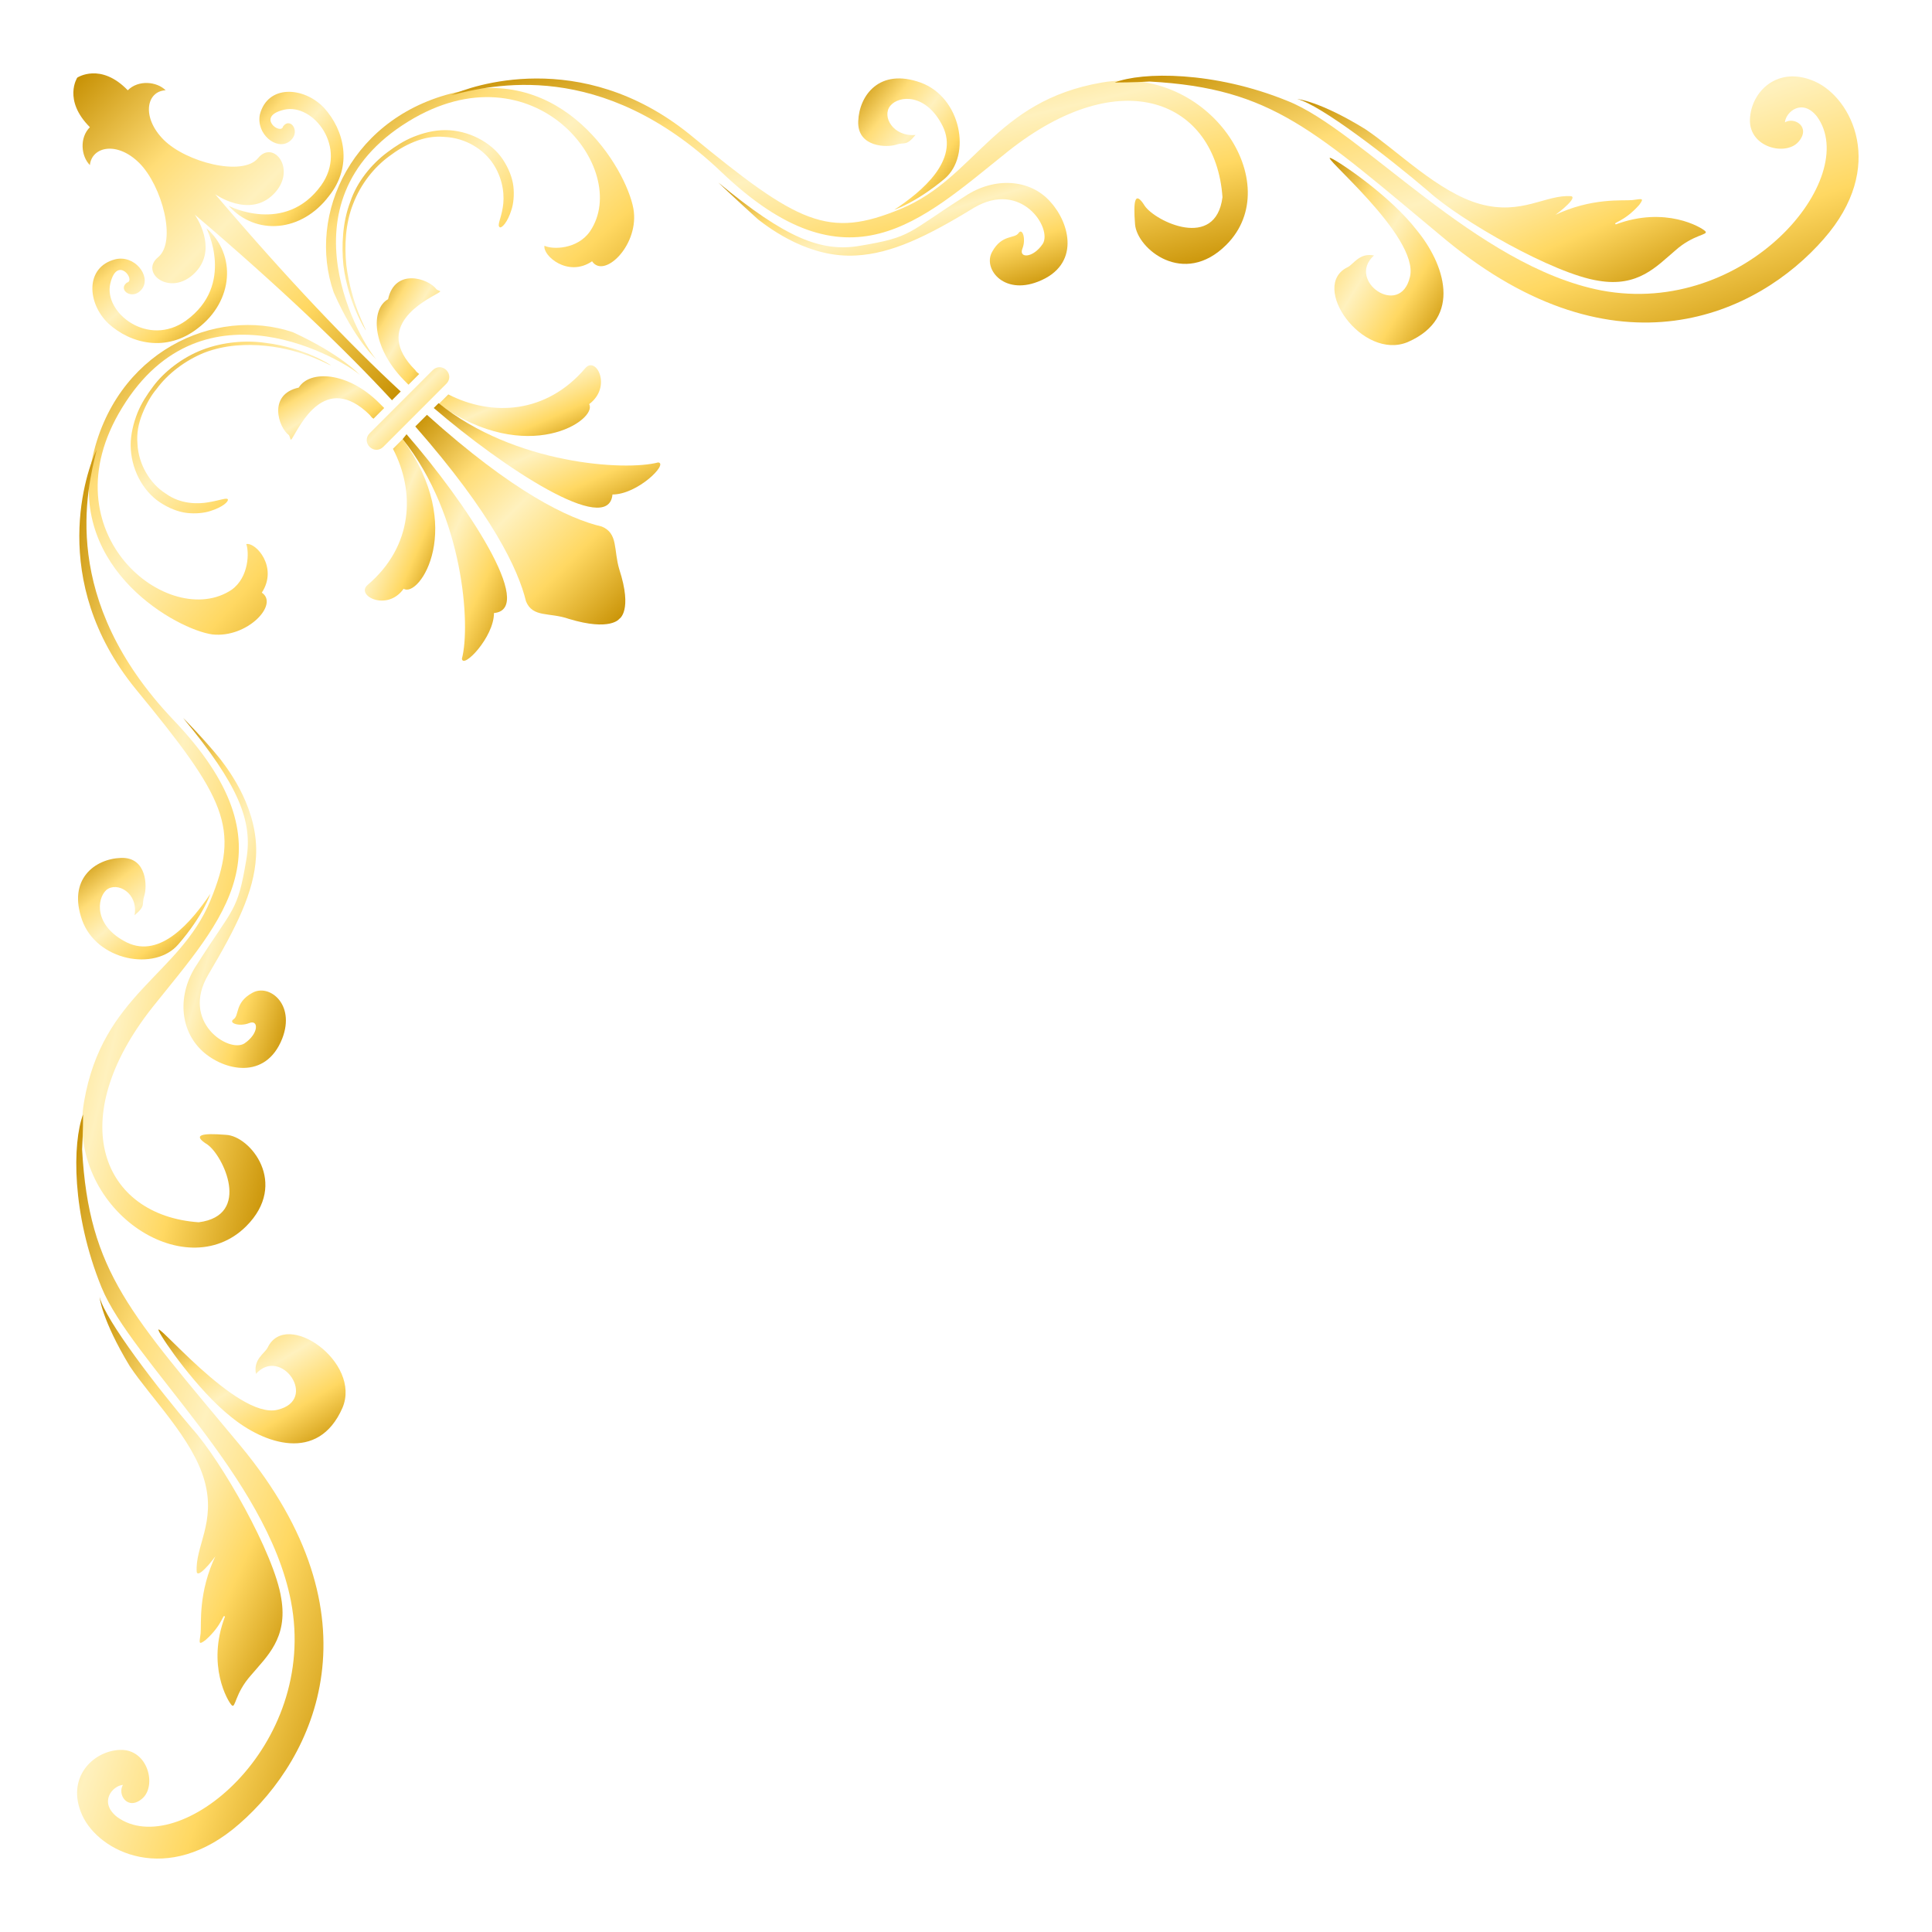 <svg width="158" height="158" viewBox="0 0 158 158" fill="none" xmlns="http://www.w3.org/2000/svg">
<g id="_7" clip-path="url(#clip0_4619_7616)" filter="url(#filter0_d_4619_7616)">
<path id="Vector" d="M29.434 28.666C28.322 27.633 16.645 20.401 9.972 31.368C3.696 41.618 13.864 49.644 18.948 46.227C20.378 45.194 20.378 43.128 20.14 42.493C20.934 42.334 22.761 44.4 21.411 46.466C22.841 47.419 20.219 50.201 17.36 49.883C14.5 49.485 5.682 44.638 7.509 35.659C9.336 26.759 17.598 23.024 23.953 25.169C27.925 26.997 29.434 28.666 29.434 28.666Z" fill="url(#paint0_linear_4619_7616)"/>
<path id="Vector_2" d="M7.906 34.785C7.112 38.043 4.808 47.022 14.182 56.876C24.112 67.285 18.233 73.166 12.514 80.318C5.126 89.615 8.383 97.403 16.247 97.959C20.616 97.403 18.233 92.476 16.962 91.602C15.691 90.807 16.486 90.648 18.472 90.807C20.458 90.886 23.635 94.78 20.14 98.277C15.135 103.283 5.364 96.846 6.874 88.105C8.383 79.285 14.659 77.775 17.201 71.656C19.663 65.696 18.472 63.312 11.084 54.333C3.855 45.433 7.112 36.374 7.906 34.785Z" fill="url(#paint1_linear_4619_7616)"/>
<path id="Vector_3" d="M17.201 71.1C15.692 73.325 13.15 76.424 10.369 75.073C7.668 73.722 7.907 71.497 8.701 70.782C9.575 70.067 11.323 71.02 11.005 72.848C11.958 72.053 11.561 71.974 11.799 71.259C12.038 70.543 12.038 68.08 9.893 68.16C7.748 68.239 5.524 69.908 6.715 73.245C7.907 76.583 12.673 77.457 14.58 75.232C16.645 72.848 17.201 71.1 17.201 71.1Z" fill="url(#paint2_linear_4619_7616)"/>
<path id="Vector_4" d="M14.977 56.717C19.505 62.2 20.696 65.14 20.14 68.319C19.425 72.61 19.107 72.133 16.089 76.901C14.5 79.285 14.659 82.225 16.565 83.973C18.313 85.562 21.729 86.357 23.079 82.94C24.191 80.079 21.967 78.41 20.617 79.205C19.187 80 19.584 81.033 19.107 81.351C18.631 81.668 19.584 81.986 20.378 81.668C21.173 81.351 21.173 82.543 19.981 83.337C18.71 84.132 14.738 81.589 17.042 77.695C19.346 73.802 20.776 70.941 20.934 68.08C21.173 64.266 18.79 61.087 17.995 60.054C16.645 58.386 14.977 56.717 14.977 56.717Z" fill="url(#paint3_linear_4619_7616)"/>
<path id="Vector_5" d="M16.883 16.667C16.883 16.667 19.266 21.276 15.215 24.216C12.117 26.441 8.463 23.58 9.019 21.196C9.575 18.812 11.164 20.958 10.369 21.117C9.575 21.752 10.925 22.627 11.64 21.593C12.355 20.56 11.005 18.812 9.416 19.209C6.953 19.845 7.112 22.785 8.86 24.454C10.687 26.123 13.626 26.838 16.168 24.852C19.108 22.627 19.346 18.812 16.883 16.667Z" fill="url(#paint4_linear_4619_7616)"/>
<path id="Vector_6" d="M6.795 89.138C5.921 91.443 5.841 97.244 8.304 103.283C10.767 109.322 21.808 118.699 23.794 128.95C26.098 140.87 14.579 150.246 9.575 146.591C8.066 145.399 9.178 144.048 10.052 143.969C9.575 144.763 10.449 146.114 11.64 145.081C12.832 144.048 12.117 141.028 9.813 141.108C7.589 141.187 5.365 143.412 6.715 146.432C8.066 149.452 13.706 152.312 19.584 147.147C25.78 141.744 31.262 130.221 19.664 116.236C10.687 105.428 7.271 102.091 6.715 91.999C6.795 90.648 6.795 89.138 6.795 89.138Z" fill="url(#paint5_linear_4619_7616)"/>
<path id="Vector_7" d="M8.145 104.078C8.622 105.985 12.911 111.547 15.692 114.805C18.075 117.428 22.444 125.056 23 128.711C23.556 131.97 21.808 133.479 20.537 134.989C19.187 136.499 19.266 137.77 18.949 137.453C18.631 137.135 16.883 134.195 18.393 130.221C18.234 129.903 18.234 130.857 16.804 132.128C16.168 132.605 16.327 132.287 16.407 131.572C16.486 130.857 16.168 128.235 17.678 125.136C17.995 124.818 16.248 127.202 16.089 126.566C15.93 124.5 17.678 122.513 16.724 119.096C15.771 115.679 12.355 112.342 10.608 109.719C8.304 105.905 8.145 104.078 8.145 104.078Z" fill="url(#paint6_linear_4619_7616)"/>
<path id="Vector_8" d="M12.991 106.859C12.435 105.587 19.346 114.09 22.682 113.295C26.098 112.501 23 108.051 20.934 110.355C20.696 109.163 21.649 108.686 21.888 108.21C23.397 105.031 29.593 109.402 28.005 113.136C26.019 117.666 21.57 116.077 18.869 113.852C16.168 111.706 13.308 107.574 12.991 106.859Z" fill="url(#paint7_linear_4619_7616)"/>
<path id="Vector_9" d="M30.785 27.394C29.752 26.361 22.523 14.601 33.406 7.926C43.654 1.648 51.677 11.819 48.261 16.905C47.229 18.415 45.163 18.415 44.528 18.097C44.369 18.892 46.434 20.719 48.42 19.368C49.374 20.799 52.154 18.177 51.836 15.316C51.518 12.455 46.673 3.555 37.696 5.462C28.799 7.29 25.065 15.554 27.29 21.911C29.037 25.884 30.785 27.394 30.785 27.394Z" fill="url(#paint8_linear_4619_7616)"/>
<path id="Vector_10" d="M36.901 5.78C40.158 4.985 49.135 2.681 58.985 12.058C69.392 21.991 75.27 16.11 82.42 10.389C91.714 2.999 99.419 6.257 99.975 14.124C99.419 18.494 94.494 16.11 93.62 14.839C92.826 13.568 92.667 14.362 92.826 16.349C92.985 18.335 96.798 21.514 100.293 18.017C105.298 13.011 98.863 3.237 90.125 4.747C81.308 6.257 79.798 12.534 73.681 15.077C67.724 17.541 65.34 16.349 56.364 8.959C47.467 1.807 38.411 5.065 36.901 5.78Z" fill="url(#paint9_linear_4619_7616)"/>
<path id="Vector_11" d="M73.126 15.157C75.429 13.647 78.448 11.104 77.098 8.323C75.747 5.621 73.523 5.78 72.808 6.654C72.093 7.528 73.046 9.197 74.873 9.038C74.079 9.992 73.999 9.594 73.284 9.833C72.57 10.071 70.107 10.071 70.186 7.926C70.266 5.78 71.934 3.555 75.27 4.747C78.607 5.939 79.481 10.707 77.257 12.614C74.873 14.601 73.126 15.157 73.126 15.157Z" fill="url(#paint10_linear_4619_7616)"/>
<path id="Vector_12" d="M58.747 12.932C64.228 17.461 67.168 18.653 70.345 18.097C74.635 17.382 74.158 17.064 78.924 14.044C81.308 12.455 84.247 12.614 85.915 14.521C87.504 16.269 88.378 19.686 84.882 21.037C82.022 22.15 80.354 19.925 81.149 18.574C81.943 17.143 82.976 17.541 83.294 17.064C83.611 16.587 83.929 17.541 83.611 18.335C83.294 19.13 84.485 19.13 85.279 17.938C86.074 16.667 83.532 12.693 79.639 14.998C75.747 17.382 72.887 18.733 70.027 18.892C66.214 19.13 63.037 16.746 62.004 15.951C60.415 14.521 58.747 12.932 58.747 12.932Z" fill="url(#paint11_linear_4619_7616)"/>
<path id="Vector_13" d="M18.71 14.839C18.71 14.839 23.317 17.223 26.257 13.17C28.481 10.071 25.621 6.416 23.238 6.972C20.855 7.528 23 9.117 23.159 8.323C23.794 7.528 24.668 8.879 23.635 9.594C22.602 10.309 20.934 8.959 21.252 7.369C21.887 4.906 24.827 5.065 26.495 6.813C28.163 8.641 28.878 11.581 26.892 14.044C24.668 16.985 20.934 17.302 18.71 14.839Z" fill="url(#paint12_linear_4619_7616)"/>
<path id="Vector_14" d="M27.051 27.871C27.051 27.871 24.986 26.441 21.729 26.043C20.14 25.805 18.234 25.964 16.566 26.6C14.897 27.235 13.388 28.427 12.514 29.619C12.037 30.255 11.561 30.97 11.243 31.765C10.925 32.559 10.687 33.513 10.687 34.387C10.687 36.294 11.64 38.122 13.07 39.076C13.785 39.552 14.579 39.87 15.294 39.95C16.009 40.029 16.724 39.95 17.201 39.791C18.234 39.473 18.71 38.996 18.631 38.837C18.551 38.678 17.995 38.917 17.042 39.076C16.168 39.234 14.738 39.234 13.547 38.36C12.276 37.566 11.322 35.977 11.243 34.308C11.164 33.434 11.322 32.639 11.64 31.844C11.958 31.05 12.355 30.334 12.832 29.778C13.706 28.586 15.136 27.474 16.724 26.838C18.392 26.202 20.14 26.123 21.729 26.282C24.907 26.6 27.051 27.951 27.051 27.871Z" fill="url(#paint13_linear_4619_7616)"/>
<path id="Vector_15" d="M29.911 25.01C29.991 25.01 28.72 22.865 28.322 19.686C28.163 18.097 28.243 16.269 28.878 14.68C29.514 13.011 30.626 11.66 31.818 10.786C32.453 10.309 33.089 9.912 33.883 9.594C34.678 9.276 35.472 9.117 36.346 9.197C38.093 9.276 39.603 10.23 40.397 11.501C41.191 12.773 41.271 14.124 41.112 14.998C40.953 15.951 40.635 16.428 40.874 16.587C41.033 16.667 41.509 16.19 41.827 15.157C41.986 14.68 42.065 13.965 41.986 13.25C41.906 12.534 41.589 11.74 41.112 11.025C40.159 9.594 38.252 8.641 36.425 8.641C35.472 8.641 34.598 8.879 33.804 9.197C33.009 9.515 32.294 9.992 31.659 10.468C30.388 11.422 29.196 12.852 28.64 14.521C28.005 16.19 27.925 18.097 28.084 19.686C28.481 22.865 29.911 25.01 29.911 25.01Z" fill="url(#paint14_linear_4619_7616)"/>
<path id="Vector_16" d="M91.158 4.747C93.382 3.873 99.261 3.793 105.298 6.257C111.336 8.641 120.709 19.766 130.957 21.752C142.793 23.977 152.246 12.534 148.592 7.528C147.401 6.018 146.05 7.131 145.971 8.005C146.765 7.528 148.116 8.402 147.083 9.594C146.05 10.786 143.032 10.071 143.111 7.767C143.19 5.462 145.415 3.317 148.433 4.668C151.452 6.018 154.312 11.66 149.148 17.541C143.746 23.739 132.228 29.142 118.247 17.62C107.443 8.641 104.107 5.224 94.018 4.668C92.747 4.747 91.158 4.747 91.158 4.747Z" fill="url(#paint15_linear_4619_7616)"/>
<path id="Vector_17" d="M106.092 6.098C107.999 6.575 113.56 10.866 116.816 13.647C119.438 16.031 127.064 20.401 130.718 20.958C133.975 21.514 135.485 19.766 136.994 18.494C138.503 17.143 139.774 17.223 139.456 16.905C139.139 16.587 136.199 14.839 132.148 16.349C131.83 16.19 132.784 16.19 134.055 14.759C134.531 14.124 134.214 14.283 133.499 14.362C132.784 14.442 130.162 14.124 127.064 15.634C126.746 15.951 129.129 14.203 128.494 14.044C126.429 13.885 124.443 15.634 121.027 14.68C117.611 13.726 114.274 10.309 111.653 8.561C107.919 6.257 106.092 6.098 106.092 6.098Z" fill="url(#paint16_linear_4619_7616)"/>
<path id="Vector_18" d="M108.873 10.945C107.602 10.389 116.102 17.302 115.308 20.64C114.513 24.057 110.065 20.958 112.368 18.892C111.177 18.653 110.7 19.607 110.223 19.845C107.046 21.355 111.415 27.553 115.149 25.964C119.677 23.977 118.088 19.527 115.864 16.826C113.719 14.044 109.588 11.263 108.873 10.945Z" fill="url(#paint17_linear_4619_7616)"/>
<path id="Vector_19" d="M23.953 33.752C24.509 32.877 26.575 28.348 30.229 31.924C30.308 32.003 30.388 32.162 30.547 32.242L31.42 31.367L31.023 30.97C28.402 28.348 25.304 28.268 24.43 29.699C21.888 30.255 22.762 32.957 23.635 33.593C23.794 33.91 23.715 34.149 23.953 33.752Z" fill="url(#paint18_linear_4619_7616)"/>
<path id="Vector_20" d="M15.93 20.322C17.916 18.335 15.93 15.554 15.93 15.554C22.921 21.514 28.163 26.52 32.056 30.732L32.771 30.017C28.561 26.123 23.556 20.878 17.598 13.885C17.598 13.885 20.378 15.872 22.364 13.885C24.35 11.899 22.364 9.356 21.093 10.945C19.822 12.455 15.215 11.263 13.388 9.435C11.561 7.608 11.958 5.462 13.547 5.383C12.832 4.668 11.322 4.509 10.449 5.383C8.224 3.078 6.318 4.35 6.318 4.35C6.318 4.35 5.126 6.177 7.351 8.402C6.477 9.276 6.636 10.786 7.351 11.501C7.509 9.992 9.575 9.515 11.402 11.342C13.229 13.17 14.5 17.779 12.911 19.051C11.402 20.322 13.944 22.309 15.93 20.322Z" fill="url(#paint19_linear_4619_7616)"/>
<path id="Vector_21" d="M31.738 22.468C30.308 23.262 30.388 26.361 33.009 29.063L33.406 29.46L34.28 28.586C34.201 28.507 34.042 28.427 33.962 28.268C30.388 24.692 34.836 22.547 35.789 21.991C36.187 21.752 35.948 21.832 35.71 21.673C34.995 20.719 32.294 19.925 31.738 22.468Z" fill="url(#paint20_linear_4619_7616)"/>
<path id="Vector_22" d="M30.07 45.83C29.037 46.704 31.659 48.055 33.009 46.148C34.28 46.943 38.172 41.142 32.929 33.91L32.135 34.705C33.962 38.202 33.803 42.651 30.07 45.83Z" fill="url(#paint21_linear_4619_7616)"/>
<path id="Vector_23" d="M32.93 33.91C37.934 40.188 38.49 49.168 37.775 51.869C37.855 52.743 40.397 50.121 40.397 48.135C43.892 47.817 38.093 39.076 33.247 33.513L32.93 33.91Z" fill="url(#paint22_linear_4619_7616)"/>
<path id="Vector_24" d="M34.916 31.924L33.962 32.877C40.238 40.029 42.383 44.559 43.018 47.181C43.575 48.532 44.925 48.055 46.514 48.611C49.929 49.644 50.645 48.611 50.645 48.611C50.645 48.611 51.757 47.976 50.645 44.559C50.168 42.969 50.565 41.618 49.215 41.062C46.514 40.426 41.986 38.281 34.916 31.924Z" fill="url(#paint23_linear_4619_7616)"/>
<path id="Vector_25" d="M48.182 31.05C50.088 29.619 48.738 27.076 47.864 28.11C44.686 31.844 40.238 32.083 36.663 30.255L35.869 31.05C43.177 36.215 48.897 32.321 48.182 31.05Z" fill="url(#paint24_linear_4619_7616)"/>
<path id="Vector_26" d="M50.088 38.44C52.154 38.44 54.696 35.897 53.822 35.818C51.121 36.533 42.065 35.977 35.869 30.97L35.472 31.367C41.112 36.215 49.771 41.936 50.088 38.44Z" fill="url(#paint25_linear_4619_7616)"/>
<path id="Vector_27" d="M36.504 28.268C36.822 28.586 36.822 29.063 36.504 29.381L31.341 34.546C31.023 34.864 30.546 34.864 30.229 34.546C29.911 34.228 29.911 33.752 30.229 33.434L35.392 28.268C35.71 27.951 36.186 27.951 36.504 28.268Z" fill="url(#paint26_linear_4619_7616)"/>
</g>
<defs>
<filter id="filter0_d_4619_7616" x="0" y="0" width="158" height="158" filterUnits="userSpaceOnUse" color-interpolation-filters="sRGB">
<feFlood flood-opacity="0" result="BackgroundImageFix"/>
<feColorMatrix in="SourceAlpha" type="matrix" values="0 0 0 0 0 0 0 0 0 0 0 0 0 0 0 0 0 0 127 0" result="hardAlpha"/>
<feOffset dy="2"/>
<feGaussianBlur stdDeviation="3"/>
<feComposite in2="hardAlpha" operator="out"/>
<feColorMatrix type="matrix" values="0 0 0 0 0 0 0 0 0 0 0 0 0 0 0 0 0 0 0.25 0"/>
<feBlend mode="normal" in2="BackgroundImageFix" result="effect1_dropShadow_4619_7616"/>
<feBlend mode="normal" in="SourceGraphic" in2="effect1_dropShadow_4619_7616" result="shape"/>
</filter>
<linearGradient id="paint0_linear_4619_7616" x1="7.262" y1="24.578" x2="32.369" y2="46.555" gradientUnits="userSpaceOnUse">
<stop stop-color="#C58E00"/>
<stop offset="0.265" stop-color="#FFDD77"/>
<stop offset="0.463" stop-color="#FFF1BE"/>
<stop offset="0.717" stop-color="#FFD862"/>
<stop offset="1" stop-color="#C58E00"/>
</linearGradient>
<linearGradient id="paint1_linear_4619_7616" x1="6.486" y1="34.785" x2="35.35" y2="41.516" gradientUnits="userSpaceOnUse">
<stop stop-color="#C58E00"/>
<stop offset="0.265" stop-color="#FFDD77"/>
<stop offset="0.463" stop-color="#FFF1BE"/>
<stop offset="0.717" stop-color="#FFD862"/>
<stop offset="1" stop-color="#C58E00"/>
</linearGradient>
<linearGradient id="paint2_linear_4619_7616" x1="6.382" y1="68.158" x2="14.403" y2="78.609" gradientUnits="userSpaceOnUse">
<stop stop-color="#C58E00"/>
<stop offset="0.265" stop-color="#FFDD77"/>
<stop offset="0.463" stop-color="#FFF1BE"/>
<stop offset="0.717" stop-color="#FFD862"/>
<stop offset="1" stop-color="#C58E00"/>
</linearGradient>
<linearGradient id="paint3_linear_4619_7616" x1="14.977" y1="56.717" x2="30.451" y2="61.261" gradientUnits="userSpaceOnUse">
<stop stop-color="#C58E00"/>
<stop offset="0.265" stop-color="#FFDD77"/>
<stop offset="0.463" stop-color="#FFF1BE"/>
<stop offset="0.717" stop-color="#FFD862"/>
<stop offset="1" stop-color="#C58E00"/>
</linearGradient>
<linearGradient id="paint4_linear_4619_7616" x1="7.556" y1="16.667" x2="16.825" y2="27.54" gradientUnits="userSpaceOnUse">
<stop stop-color="#C58E00"/>
<stop offset="0.265" stop-color="#FFDD77"/>
<stop offset="0.463" stop-color="#FFF1BE"/>
<stop offset="0.717" stop-color="#FFD862"/>
<stop offset="1" stop-color="#C58E00"/>
</linearGradient>
<linearGradient id="paint5_linear_4619_7616" x1="6.238" y1="89.138" x2="42.65" y2="101.232" gradientUnits="userSpaceOnUse">
<stop stop-color="#C58E00"/>
<stop offset="0.265" stop-color="#FFDD77"/>
<stop offset="0.463" stop-color="#FFF1BE"/>
<stop offset="0.717" stop-color="#FFD862"/>
<stop offset="1" stop-color="#C58E00"/>
</linearGradient>
<linearGradient id="paint6_linear_4619_7616" x1="8.145" y1="104.078" x2="33.073" y2="115.236" gradientUnits="userSpaceOnUse">
<stop stop-color="#C58E00"/>
<stop offset="0.265" stop-color="#FFDD77"/>
<stop offset="0.463" stop-color="#FFF1BE"/>
<stop offset="0.717" stop-color="#FFD862"/>
<stop offset="1" stop-color="#C58E00"/>
</linearGradient>
<linearGradient id="paint7_linear_4619_7616" x1="12.959" y1="106.729" x2="21.225" y2="120.318" gradientUnits="userSpaceOnUse">
<stop stop-color="#C58E00"/>
<stop offset="0.265" stop-color="#FFDD77"/>
<stop offset="0.463" stop-color="#FFF1BE"/>
<stop offset="0.717" stop-color="#FFD862"/>
<stop offset="1" stop-color="#C58E00"/>
</linearGradient>
<linearGradient id="paint8_linear_4619_7616" x1="26.662" y1="5.197" x2="48.682" y2="30.195" gradientUnits="userSpaceOnUse">
<stop stop-color="#C58E00"/>
<stop offset="0.265" stop-color="#FFDD77"/>
<stop offset="0.463" stop-color="#FFF1BE"/>
<stop offset="0.717" stop-color="#FFD862"/>
<stop offset="1" stop-color="#C58E00"/>
</linearGradient>
<linearGradient id="paint9_linear_4619_7616" x1="36.901" y1="4.419" x2="43.597" y2="33.185" gradientUnits="userSpaceOnUse">
<stop stop-color="#C58E00"/>
<stop offset="0.265" stop-color="#FFDD77"/>
<stop offset="0.463" stop-color="#FFF1BE"/>
<stop offset="0.717" stop-color="#FFD862"/>
<stop offset="1" stop-color="#C58E00"/>
</linearGradient>
<linearGradient id="paint10_linear_4619_7616" x1="70.185" y1="4.414" x2="80.58" y2="12.446" gradientUnits="userSpaceOnUse">
<stop stop-color="#C58E00"/>
<stop offset="0.265" stop-color="#FFDD77"/>
<stop offset="0.463" stop-color="#FFF1BE"/>
<stop offset="0.717" stop-color="#FFD862"/>
<stop offset="1" stop-color="#C58E00"/>
</linearGradient>
<linearGradient id="paint11_linear_4619_7616" x1="58.747" y1="12.932" x2="63.302" y2="28.405" gradientUnits="userSpaceOnUse">
<stop stop-color="#C58E00"/>
<stop offset="0.265" stop-color="#FFDD77"/>
<stop offset="0.463" stop-color="#FFF1BE"/>
<stop offset="0.717" stop-color="#FFD862"/>
<stop offset="1" stop-color="#C58E00"/>
</linearGradient>
<linearGradient id="paint12_linear_4619_7616" x1="18.71" y1="5.508" x2="29.557" y2="14.779" gradientUnits="userSpaceOnUse">
<stop stop-color="#C58E00"/>
<stop offset="0.265" stop-color="#FFDD77"/>
<stop offset="0.463" stop-color="#FFF1BE"/>
<stop offset="0.717" stop-color="#FFD862"/>
<stop offset="1" stop-color="#C58E00"/>
</linearGradient>
<linearGradient id="paint13_linear_4619_7616" x1="10.687" y1="25.938" x2="24.567" y2="42.113" gradientUnits="userSpaceOnUse">
<stop stop-color="#C58E00"/>
<stop offset="0.265" stop-color="#FFDD77"/>
<stop offset="0.463" stop-color="#FFF1BE"/>
<stop offset="0.717" stop-color="#FFD862"/>
<stop offset="1" stop-color="#C58E00"/>
</linearGradient>
<linearGradient id="paint14_linear_4619_7616" x1="28.014" y1="8.641" x2="44.186" y2="22.475" gradientUnits="userSpaceOnUse">
<stop stop-color="#C58E00"/>
<stop offset="0.265" stop-color="#FFDD77"/>
<stop offset="0.463" stop-color="#FFF1BE"/>
<stop offset="0.717" stop-color="#FFD862"/>
<stop offset="1" stop-color="#C58E00"/>
</linearGradient>
<linearGradient id="paint15_linear_4619_7616" x1="91.158" y1="4.19" x2="103.227" y2="40.561" gradientUnits="userSpaceOnUse">
<stop stop-color="#C58E00"/>
<stop offset="0.265" stop-color="#FFDD77"/>
<stop offset="0.463" stop-color="#FFF1BE"/>
<stop offset="0.717" stop-color="#FFD862"/>
<stop offset="1" stop-color="#C58E00"/>
</linearGradient>
<linearGradient id="paint16_linear_4619_7616" x1="106.092" y1="6.098" x2="117.259" y2="31.028" gradientUnits="userSpaceOnUse">
<stop stop-color="#C58E00"/>
<stop offset="0.265" stop-color="#FFDD77"/>
<stop offset="0.463" stop-color="#FFF1BE"/>
<stop offset="0.717" stop-color="#FFD862"/>
<stop offset="1" stop-color="#C58E00"/>
</linearGradient>
<linearGradient id="paint17_linear_4619_7616" x1="108.743" y1="10.914" x2="122.333" y2="19.174" gradientUnits="userSpaceOnUse">
<stop stop-color="#C58E00"/>
<stop offset="0.265" stop-color="#FFDD77"/>
<stop offset="0.463" stop-color="#FFF1BE"/>
<stop offset="0.717" stop-color="#FFD862"/>
<stop offset="1" stop-color="#C58E00"/>
</linearGradient>
<linearGradient id="paint18_linear_4619_7616" x1="22.752" y1="28.772" x2="27.323" y2="36.411" gradientUnits="userSpaceOnUse">
<stop stop-color="#C58E00"/>
<stop offset="0.265" stop-color="#FFDD77"/>
<stop offset="0.463" stop-color="#FFF1BE"/>
<stop offset="0.717" stop-color="#FFD862"/>
<stop offset="1" stop-color="#C58E00"/>
</linearGradient>
<linearGradient id="paint19_linear_4619_7616" x1="5.999" y1="4" x2="32.731" y2="30.771" gradientUnits="userSpaceOnUse">
<stop stop-color="#C58E00"/>
<stop offset="0.265" stop-color="#FFDD77"/>
<stop offset="0.463" stop-color="#FFF1BE"/>
<stop offset="0.717" stop-color="#FFD862"/>
<stop offset="1" stop-color="#C58E00"/>
</linearGradient>
<linearGradient id="paint20_linear_4619_7616" x1="30.811" y1="20.759" x2="38.468" y2="25.326" gradientUnits="userSpaceOnUse">
<stop stop-color="#C58E00"/>
<stop offset="0.265" stop-color="#FFDD77"/>
<stop offset="0.463" stop-color="#FFF1BE"/>
<stop offset="0.717" stop-color="#FFD862"/>
<stop offset="1" stop-color="#C58E00"/>
</linearGradient>
<linearGradient id="paint21_linear_4619_7616" x1="29.834" y1="33.91" x2="39.513" y2="38.132" gradientUnits="userSpaceOnUse">
<stop stop-color="#C58E00"/>
<stop offset="0.265" stop-color="#FFDD77"/>
<stop offset="0.463" stop-color="#FFF1BE"/>
<stop offset="0.717" stop-color="#FFD862"/>
<stop offset="1" stop-color="#C58E00"/>
</linearGradient>
<linearGradient id="paint22_linear_4619_7616" x1="32.93" y1="33.513" x2="47.011" y2="39.999" gradientUnits="userSpaceOnUse">
<stop stop-color="#C58E00"/>
<stop offset="0.265" stop-color="#FFDD77"/>
<stop offset="0.463" stop-color="#FFF1BE"/>
<stop offset="0.717" stop-color="#FFD862"/>
<stop offset="1" stop-color="#C58E00"/>
</linearGradient>
<linearGradient id="paint23_linear_4619_7616" x1="33.962" y1="31.924" x2="51.109" y2="49.1" gradientUnits="userSpaceOnUse">
<stop stop-color="#C58E00"/>
<stop offset="0.265" stop-color="#FFDD77"/>
<stop offset="0.463" stop-color="#FFF1BE"/>
<stop offset="0.717" stop-color="#FFD862"/>
<stop offset="1" stop-color="#C58E00"/>
</linearGradient>
<linearGradient id="paint24_linear_4619_7616" x1="35.869" y1="27.869" x2="40.106" y2="37.595" gradientUnits="userSpaceOnUse">
<stop stop-color="#C58E00"/>
<stop offset="0.265" stop-color="#FFDD77"/>
<stop offset="0.463" stop-color="#FFF1BE"/>
<stop offset="0.717" stop-color="#FFD862"/>
<stop offset="1" stop-color="#C58E00"/>
</linearGradient>
<linearGradient id="paint25_linear_4619_7616" x1="35.472" y1="30.97" x2="41.974" y2="45.065" gradientUnits="userSpaceOnUse">
<stop stop-color="#C58E00"/>
<stop offset="0.265" stop-color="#FFDD77"/>
<stop offset="0.463" stop-color="#FFF1BE"/>
<stop offset="0.717" stop-color="#FFD862"/>
<stop offset="1" stop-color="#C58E00"/>
</linearGradient>
<linearGradient id="paint26_linear_4619_7616" x1="29.99" y1="28.03" x2="36.745" y2="34.782" gradientUnits="userSpaceOnUse">
<stop stop-color="#C58E00"/>
<stop offset="0.265" stop-color="#FFDD77"/>
<stop offset="0.463" stop-color="#FFF1BE"/>
<stop offset="0.717" stop-color="#FFD862"/>
<stop offset="1" stop-color="#C58E00"/>
</linearGradient>
<clipPath id="clip0_4619_7616">
<rect width="146" height="146" fill="white" transform="translate(6 4)"/>
</clipPath>
</defs>
</svg>
